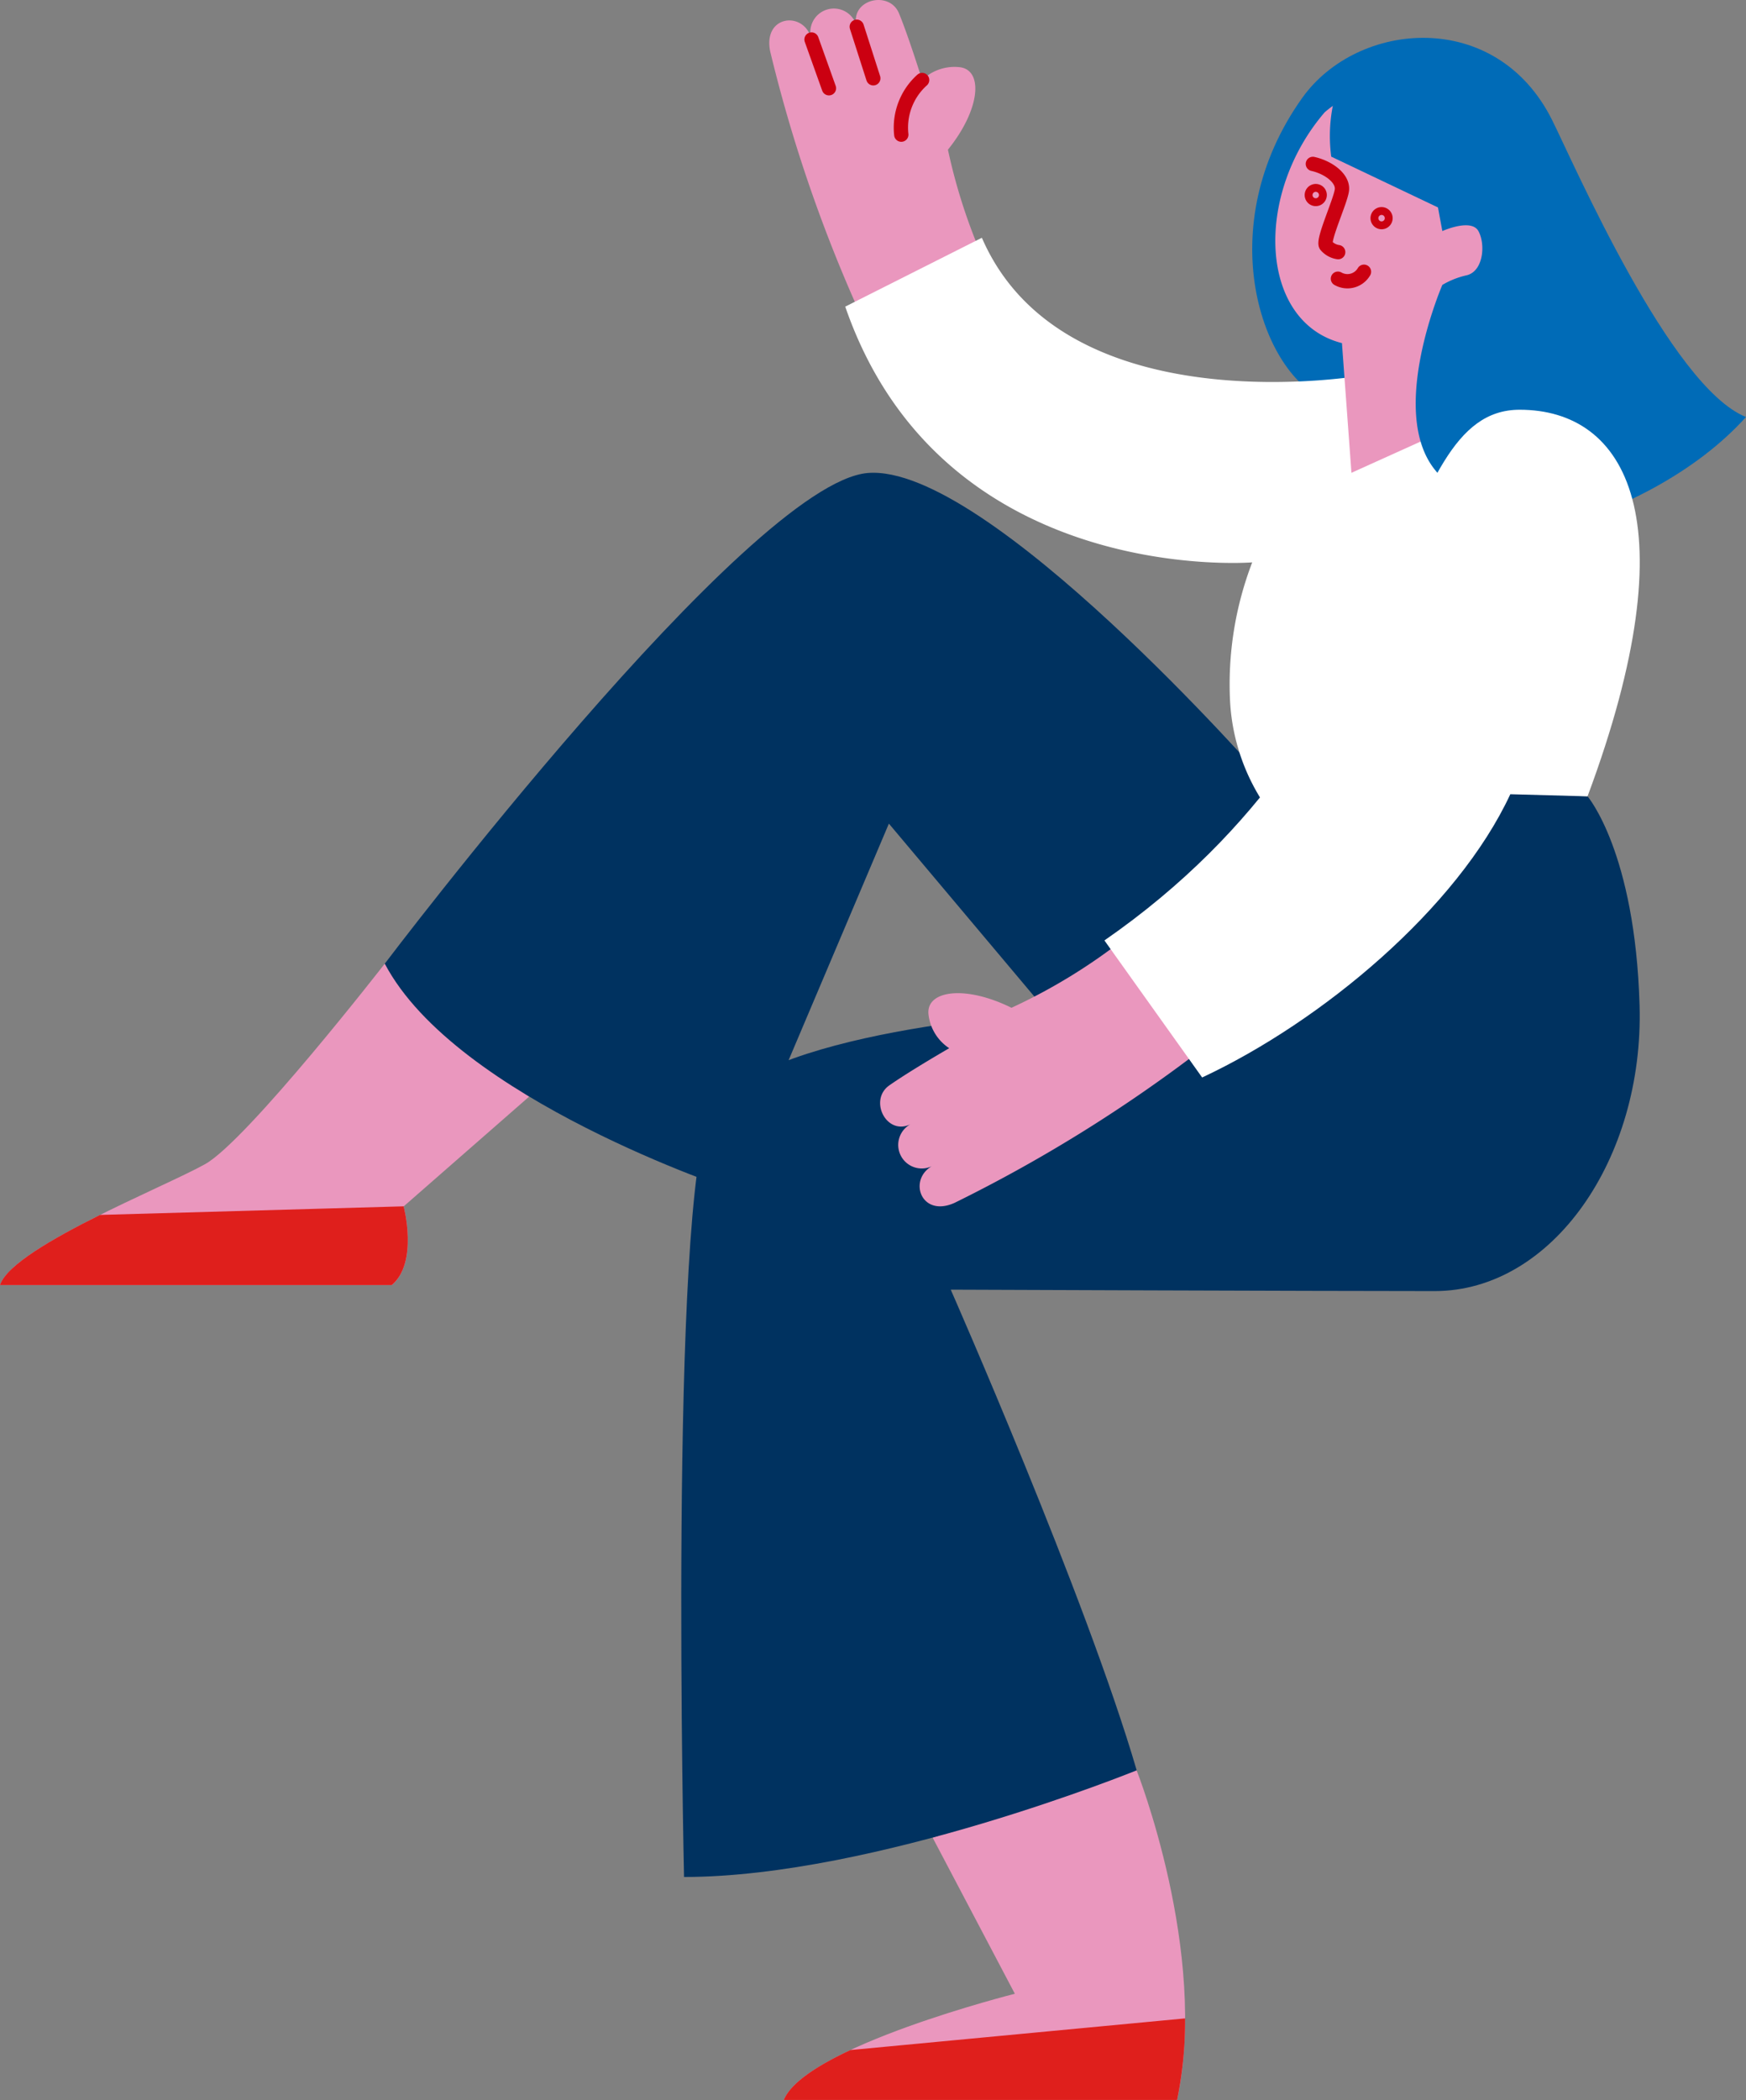 <svg xmlns="http://www.w3.org/2000/svg" xmlns:xlink="http://www.w3.org/1999/xlink" width="122.07" height="146.727" viewBox="0 0 122.07 146.727"><rect x="0" y="0" width="122.07" height="146.727" fill="#808080" stroke="none"/><defs><clipPath id="a"><rect width="122.07" height="146.727" fill="none"/></clipPath></defs><g clip-path="url(#a)"><g transform="translate(-10724.969 10092.017)"><path d="M1783.427,1076.982a103.459,103.459,0,0,1-6.88-19.612c-.537-2.581,2.418-2.864,2.888-.84a1.645,1.645,0,1,1,3.163-.893c-.527-1.891,2.267-2.592,2.952-.934s1.616,4.658,1.616,4.658a3.256,3.256,0,0,1,2.685-.889c1.6.251,1.377,2.963-.879,5.756a39.734,39.734,0,0,0,3.01,8.816Z" transform="translate(9002.271 -11145.787)" fill="#ea97be"/><path d="M1797.508,1065.625a4.466,4.466,0,0,0-1.456,3.817" transform="translate(8991.93 -11152.051)" fill="none" stroke="#cb0011" stroke-linecap="round" stroke-linejoin="round" stroke-width="1"/><line x2="1.156" y2="3.602" transform="translate(10784.869 -10090.149)" fill="none" stroke="#cb0011" stroke-linecap="round" stroke-linejoin="round" stroke-width="1"/><line x2="1.218" y2="3.407" transform="translate(10781.706 -10089.257)" fill="none" stroke="#cb0011" stroke-linecap="round" stroke-linejoin="round" stroke-width="1"/><path d="M1789.036,1320.768l5.749,10.91s-14.62,3.679-16.155,7.421h27.5c2.209-10.3-2.831-23.032-2.831-23.032Z" transform="translate(9001.136 -11284.39)" fill="#ea97be"/><path d="M1689.333,1196.552s-9.615,12.36-12.562,14.006-13.472,5.809-14.338,8.453h27.394c1.873-1.577.826-5.5.826-5.5l8.776-7.673Z" transform="translate(9062.536 -11221.235)" fill="#ea97be"/><path d="M1853.805,1093.544s6.361-6.078-.467-8.78c-4.65-1.841-8.188-12.194-1.756-21.2,3.859-5.4,13.55-6.28,17.461,1.548,1.538,3.078,8.282,18.648,13.559,20.756-7,7.771-21.811,11.129-28.8,7.675" transform="translate(8964.437 -11148.748)" fill="#006bb7"/><path d="M1780.967,1145.286s-19.382-22.149-27.727-21.452-33.764,34.284-33.764,34.284c4.986,9.466,24.378,15.835,24.378,15.835l10.867-25.621,11.122,13.214s-20.709,1.242-23.614,7.132-1.83,53.253-1.83,53.253c13.32,0,31.646-7.453,31.646-7.453-3.556-12.158-13-33.584-13-33.584s25.622.1,33.833.1,14.636-9.242,14.326-19.964-3.634-14.6-3.634-14.6Z" transform="translate(9032.394 -11182.802)" fill="#003260"/><path d="M1824.127,1098.587s-21.036,3.766-26.83-9.587l-9.553,4.811c6.782,19.627,28.454,17.868,28.454,17.868a23.757,23.757,0,0,0-1.547,9.749,14.351,14.351,0,0,0,2.451,7.236l13.324-5.134,7.227-18.111c-2.229-.931-9.523-3.595-9.523-3.595Z" transform="translate(8996.319 -11164.403)" fill="#fff"/><path d="M1669.428,1233.107c-3.336,1.66-6.534,3.5-6.995,4.9h27.394c1.872-1.577.826-5.5.826-5.5l-21.224.6Z" transform="translate(9062.536 -11240.237)" fill="#df1f1c"/><path d="M1806.691,1352.82l-23.4,2.212c-2.3,1.075-4.165,2.278-4.661,3.488h27.5a27.291,27.291,0,0,0,.557-5.7" transform="translate(9001.136 -11303.811)" fill="#df1f1c"/><path d="M1854.972,1068.716c-4.984,5.779-4.6,14.678,1.192,16.144l.664,9.062,9.7-4.379a50.942,50.942,0,0,1,1.246-12.3c1.466-5.79-7.436-13.2-12.8-8.523" transform="translate(8962.626 -11152.904)" fill="#ea97be"/><path d="M1857.07,1078.055c1.113.249,2.15,1.035,2.027,1.852s-1.344,3.448-1.115,3.833a1.361,1.361,0,0,0,.858.479" transform="translate(8959.687 -11158.619)" fill="none" stroke="#cb0011" stroke-linecap="round" stroke-linejoin="round" stroke-width="1"/><path d="M1866.685,1085.722a.275.275,0,1,0,.334-.2A.275.275,0,0,0,1866.685,1085.722Z" transform="translate(8954.609 -11162.562)" fill="none" stroke="#cb0011" stroke-linecap="round" stroke-linejoin="round" stroke-width="1"/><path d="M1856.924,1082.293a.275.275,0,1,0,.334-.2A.275.275,0,0,0,1856.924,1082.293Z" transform="translate(8959.768 -11160.749)" fill="none" stroke="#cb0011" stroke-linecap="round" stroke-linejoin="round" stroke-width="1"/><path d="M1862.608,1094.033a1.338,1.338,0,0,1-1.821.486" transform="translate(8957.722 -11167.063)" fill="none" stroke="#cb0011" stroke-linecap="round" stroke-linejoin="round" stroke-width="1"/><path d="M1815.759,1200.268a103.451,103.451,0,0,1-17.632,11c-2.4,1.088-3.324-1.733-1.452-2.635a1.645,1.645,0,1,1-1.563-2.891c-1.73.928-3.025-1.645-1.557-2.676s4.191-2.6,4.191-2.6a3.256,3.256,0,0,1-1.454-2.425c-.105-1.616,2.59-1.991,5.808-.4a39.758,39.758,0,0,0,7.944-4.865Z" transform="translate(8993.586 -11219.244)" fill="#ea97be"/><path d="M1860.2,1066.375a10.95,10.95,0,0,0-.5,5l7.462,3.549.306,1.651s2.016-.909,2.521,0,.358,2.788-.805,3.086a5.8,5.8,0,0,0-1.716.676s-3.807,8.787-.534,12.9,8.688,3.187,8.688,3.187l-1.039-21.916-3.534-7.065Z" transform="translate(8958.341 -11152.447)" fill="#006bb7"/><path d="M1855.2,1114.478c-9.232,0-6.64,21.562-29.029,37.08l6.832,9.575c8.4-3.929,17.839-11.823,21.545-19.79l5.4.146c7.242-19.41,2.677-27.011-4.745-27.011" transform="translate(8976.013 -11177.866)" fill="#fff"/></g></g></svg>